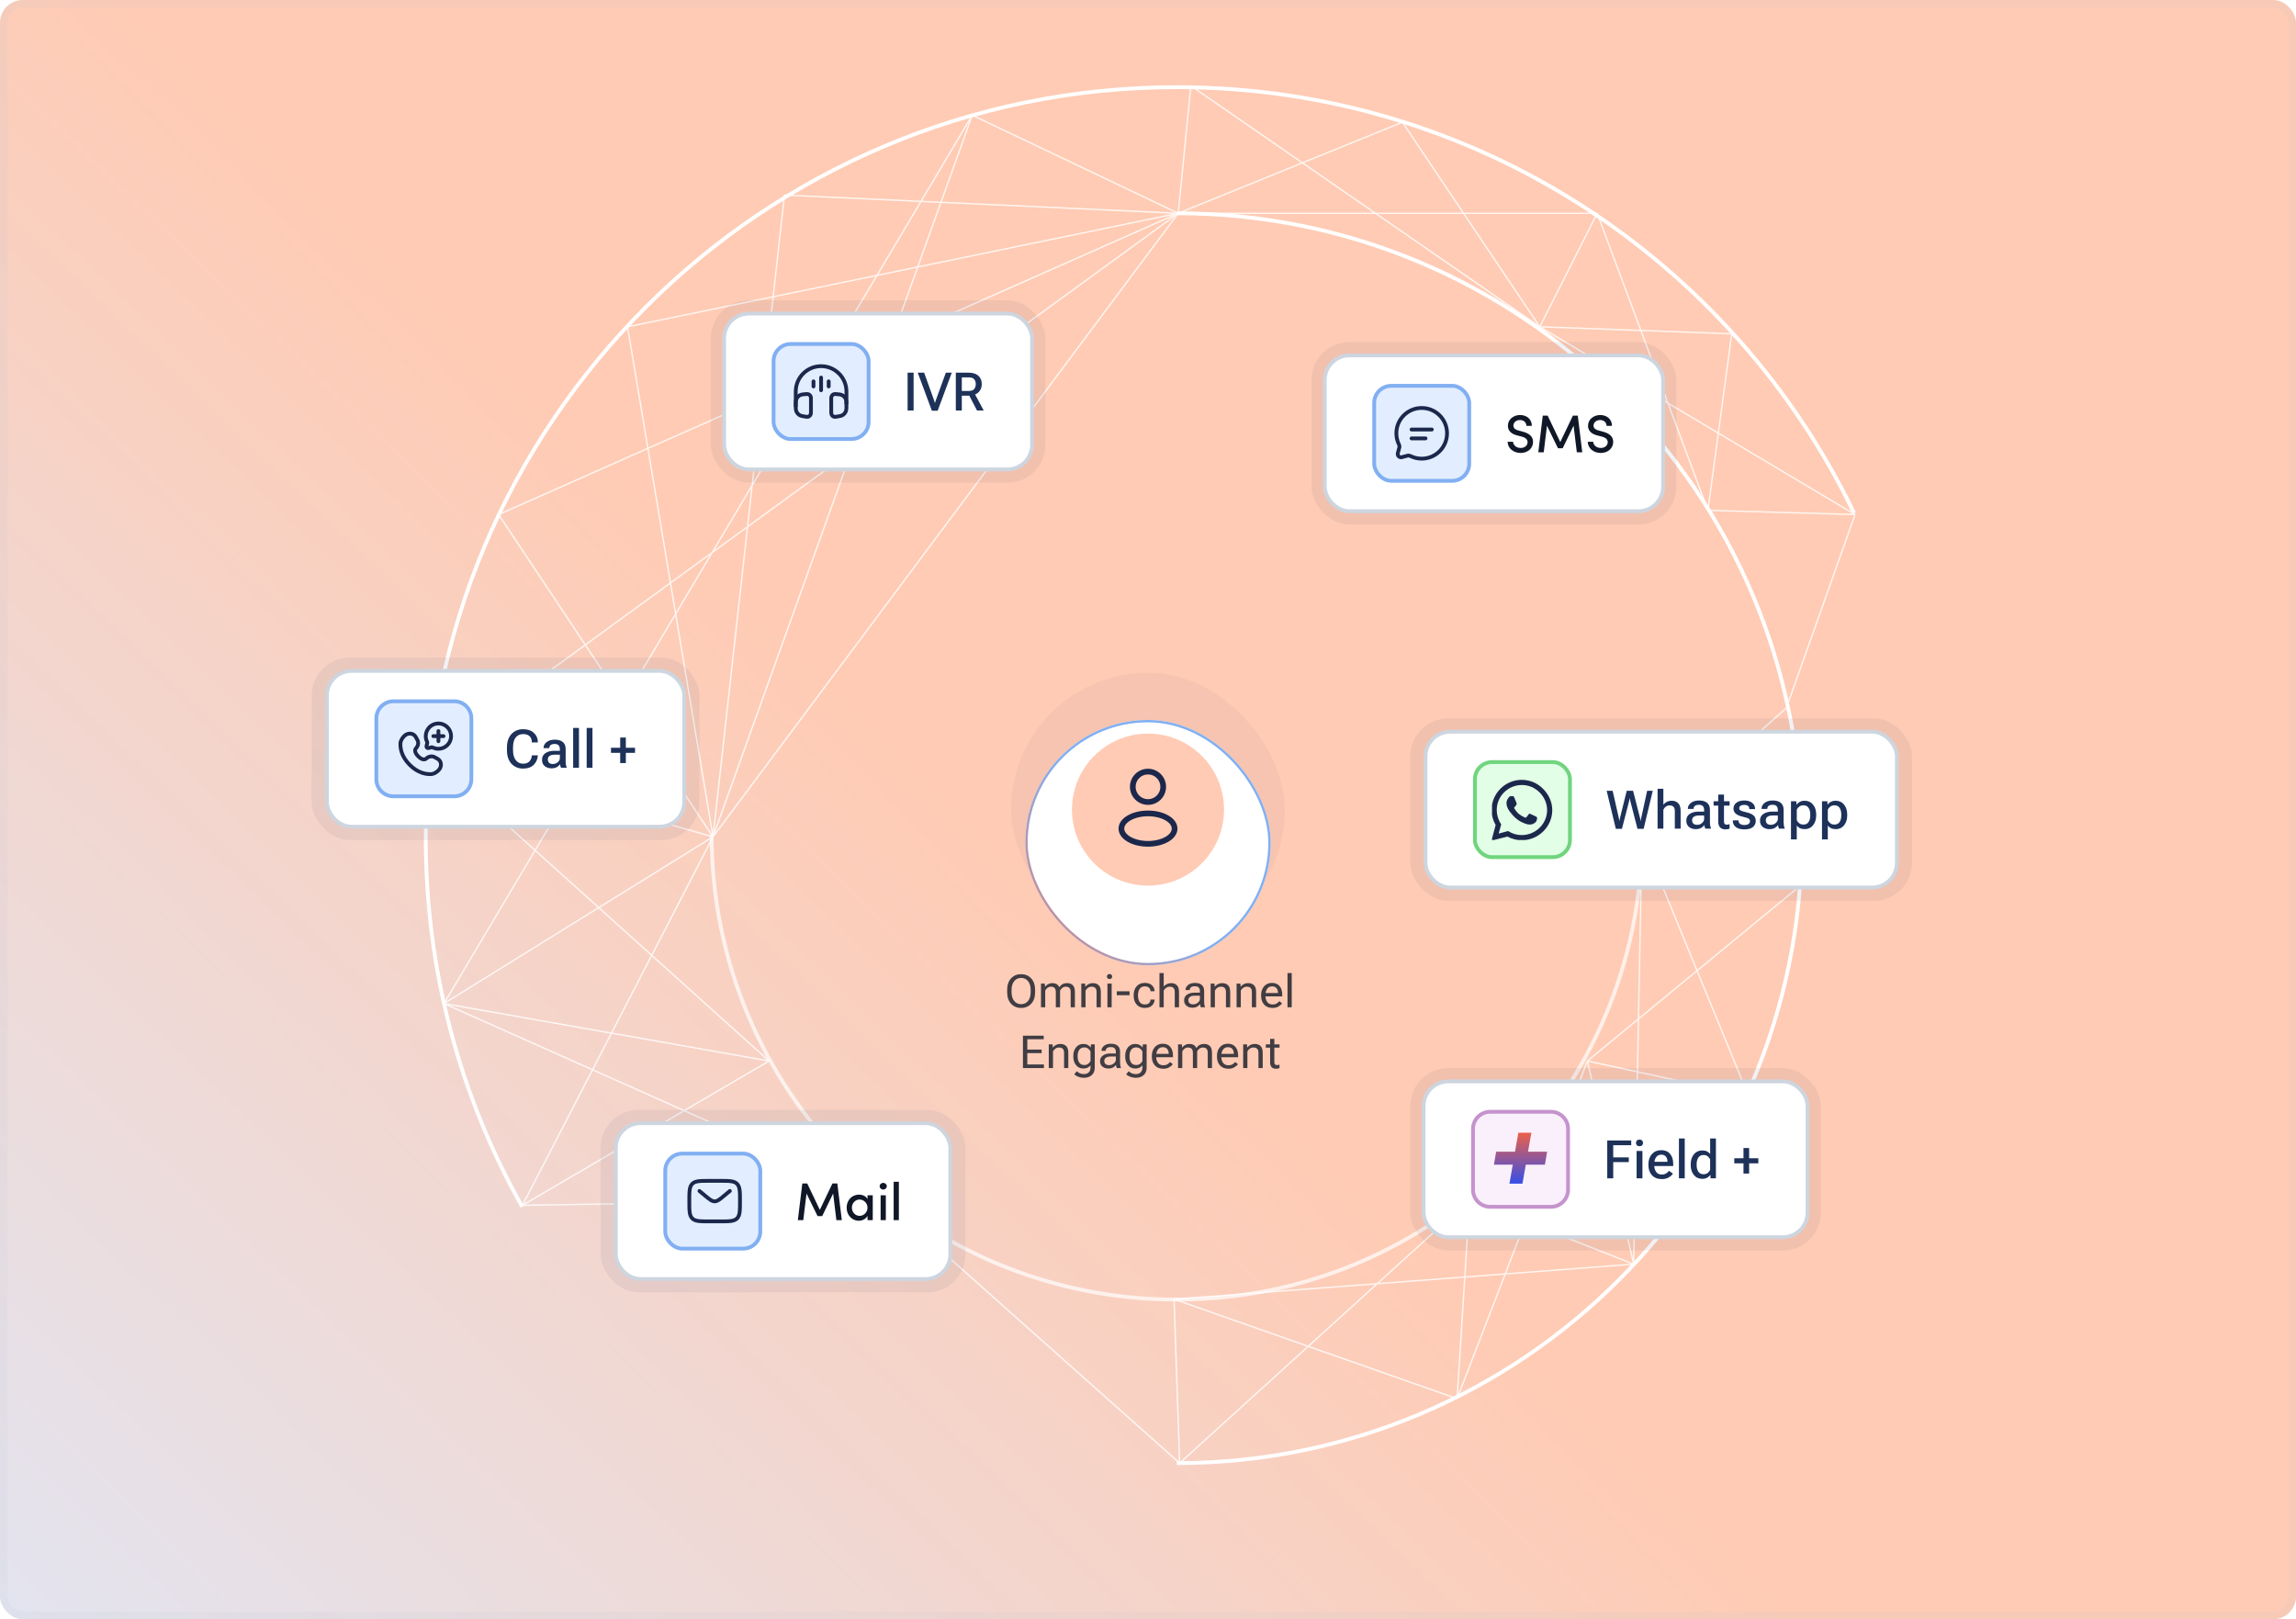 <svg width="604" height="426" viewBox="0 0 604 426" fill="none" xmlns="http://www.w3.org/2000/svg">
<g opacity="0.3">
<rect width="604" height="426" rx="6" fill="url(#paint0_linear_16_259)"/>
<rect x="1" y="1" width="602" height="424" rx="5" stroke="#1D3159" stroke-opacity="0.12" stroke-width="2"/>
</g>
<g opacity="0.8" filter="url(#filter0_f_16_259)">
<path d="M187.569 220.153L309.953 56.114M187.569 220.153L113.475 199.141M187.569 220.153L116.792 264.019M187.569 220.153L206.369 51.321L309.953 56.114M187.569 220.153L131.169 135.368L309.953 56.114M187.569 220.153L165.082 85.972L309.953 56.114M187.569 220.153L137.435 317.102M187.569 220.153L255.765 30.309M309.953 56.114L113.475 199.141M309.953 56.114L255.765 30.309M309.953 56.114L313.271 22.568L405.059 85.972M309.953 56.114L368.933 32.153L405.059 85.972M309.953 56.114H420.173M113.475 199.141L202.314 279.133M116.792 264.019L202.314 279.133M116.792 264.019L232.541 315.627M116.792 264.019L255.765 30.309M202.314 279.133L137.435 317.102M137.435 317.102L232.541 315.627M232.541 315.627L310.322 384.929M405.059 85.972L420.173 56.114M405.059 85.972L455.561 87.815L449.294 134.262M405.059 85.972L488 135.368M420.173 56.114L449.294 134.262M449.294 134.262L488 135.368M488 135.368L469.937 186.239L431.969 220.153M431.969 220.153L473.992 232.686L417.592 279.133M431.969 220.153L429.757 332.584M431.969 220.153L459.984 288.349M417.592 279.133L459.984 288.349M417.592 279.133L383.31 367.972M417.592 279.133L429.757 332.584M459.984 288.349L386.627 315.627M386.627 315.627L383.31 367.972M386.627 315.627L310.322 384.929M386.627 315.627L429.757 332.584M383.31 367.972L308.847 341.8M308.847 341.8L310.322 384.929M308.847 341.8L429.757 332.584" stroke="white" stroke-width="0.369"/>
</g>
<path opacity="0.7" d="M431.969 219.521C431.969 287.112 377.175 341.906 309.584 341.906C241.993 341.906 187.2 287.112 187.2 219.521" stroke="white"/>
<path d="M309.584 384.929C400.384 384.929 473.992 311.321 473.992 220.521C473.992 129.721 400.384 56.114 309.584 56.114" stroke="white"/>
<path d="M137.38 317.47C121.221 288.829 112 255.752 112 220.521C112 111.398 200.462 22.937 309.584 22.937C388.071 22.937 455.87 68.701 487.752 135" stroke="white"/>
<path opacity="0.8" d="M264.947 260.992V260.477C264.947 259.16 265.291 258.135 265.979 257.4C266.666 256.662 267.549 256.293 268.627 256.293C269.701 256.293 270.582 256.662 271.27 257.4C271.957 258.135 272.301 259.16 272.301 260.477V260.992C272.301 262.309 271.957 263.336 271.27 264.074C270.582 264.809 269.701 265.176 268.627 265.176C267.549 265.176 266.666 264.809 265.979 264.074C265.291 263.336 264.947 262.309 264.947 260.992ZM266.107 260.992C266.107 261.988 266.338 262.77 266.799 263.336C267.26 263.902 267.869 264.186 268.627 264.186C269.381 264.186 269.988 263.902 270.449 263.336C270.91 262.77 271.141 261.988 271.141 260.992V260.477C271.141 259.48 270.91 258.699 270.449 258.133C269.988 257.566 269.381 257.283 268.627 257.283C267.869 257.283 267.26 257.566 266.799 258.133C266.338 258.699 266.107 259.48 266.107 260.477V260.992ZM273.848 265V258.766H274.855L274.902 259.574H274.938C275.164 259.285 275.438 259.059 275.758 258.895C276.078 258.73 276.436 258.648 276.83 258.648C277.256 258.648 277.623 258.732 277.932 258.9C278.24 259.064 278.475 259.332 278.635 259.703H278.67C278.936 259.332 279.23 259.064 279.555 258.9C279.883 258.732 280.256 258.648 280.674 258.648C281.33 258.648 281.844 258.83 282.215 259.193C282.586 259.553 282.771 260.158 282.771 261.01V265H281.658V260.998C281.658 260.494 281.549 260.133 281.33 259.914C281.111 259.695 280.801 259.586 280.398 259.586C280.051 259.586 279.746 259.682 279.484 259.873C279.227 260.064 279.021 260.311 278.869 260.611V265H277.75V260.998C277.75 260.494 277.641 260.133 277.422 259.914C277.203 259.695 276.895 259.586 276.496 259.586C276.148 259.586 275.844 259.682 275.582 259.873C275.324 260.064 275.117 260.311 274.961 260.611V265H273.848ZM284.453 265V258.766H285.461L285.508 259.574H285.543C285.773 259.281 286.055 259.055 286.387 258.895C286.719 258.73 287.088 258.648 287.494 258.648C288.131 258.648 288.639 258.83 289.018 259.193C289.4 259.553 289.592 260.158 289.592 261.01V265H288.473V260.998C288.473 260.494 288.357 260.133 288.127 259.914C287.9 259.695 287.578 259.586 287.16 259.586C286.801 259.586 286.484 259.682 286.211 259.873C285.938 260.064 285.723 260.311 285.566 260.611V265H284.453ZM291.326 265V258.766H292.439V265H291.326ZM291.197 256.914C291.197 256.73 291.256 256.576 291.373 256.451C291.494 256.322 291.664 256.258 291.883 256.258C292.102 256.258 292.27 256.322 292.387 256.451C292.508 256.576 292.568 256.73 292.568 256.914C292.568 257.102 292.508 257.26 292.387 257.389C292.27 257.514 292.102 257.576 291.883 257.576C291.664 257.576 291.494 257.514 291.373 257.389C291.256 257.26 291.197 257.102 291.197 256.914ZM293.787 261.824V260.793H297.15V261.824H293.787ZM298.229 261.977V261.789C298.229 260.848 298.488 260.08 299.008 259.486C299.527 258.889 300.244 258.59 301.158 258.59C302.002 258.59 302.643 258.814 303.08 259.264C303.518 259.709 303.736 260.207 303.736 260.758V260.787H302.658V260.758C302.658 260.43 302.539 260.139 302.301 259.885C302.062 259.631 301.682 259.504 301.158 259.504C300.545 259.504 300.092 259.725 299.799 260.166C299.51 260.607 299.365 261.148 299.365 261.789V261.977C299.365 262.617 299.51 263.158 299.799 263.6C300.092 264.041 300.545 264.262 301.158 264.262C301.682 264.262 302.062 264.135 302.301 263.881C302.539 263.627 302.658 263.334 302.658 263.002V262.973H303.736V263.002C303.736 263.557 303.518 264.059 303.08 264.508C302.643 264.953 302.002 265.176 301.158 265.176C300.244 265.176 299.527 264.879 299.008 264.285C298.488 263.688 298.229 262.918 298.229 261.977ZM305.02 265V256H306.133V259.545C306.359 259.271 306.643 259.055 306.982 258.895C307.322 258.73 307.697 258.648 308.107 258.648C308.713 258.648 309.205 258.83 309.584 259.193C309.967 259.553 310.158 260.158 310.158 261.01V265H309.039V260.998C309.039 260.494 308.924 260.133 308.693 259.914C308.467 259.695 308.145 259.586 307.727 259.586C307.367 259.586 307.051 259.682 306.777 259.873C306.504 260.064 306.289 260.311 306.133 260.611V265H305.02ZM311.5 263.166C311.5 262.533 311.754 262.041 312.262 261.689C312.773 261.334 313.424 261.156 314.213 261.156H315.654V260.711C315.654 260.344 315.555 260.047 315.355 259.82C315.156 259.59 314.814 259.475 314.33 259.475C313.846 259.475 313.498 259.572 313.287 259.768C313.08 259.963 312.977 260.189 312.977 260.447V260.477H311.869V260.447C311.869 259.951 312.094 259.518 312.543 259.146C312.992 258.775 313.598 258.59 314.359 258.59C315.125 258.59 315.717 258.768 316.135 259.123C316.557 259.479 316.768 260.008 316.768 260.711V263.594C316.768 263.848 316.787 264.088 316.826 264.314C316.865 264.537 316.922 264.734 316.996 264.906V265H315.918C315.859 264.902 315.807 264.773 315.76 264.613C315.717 264.453 315.689 264.295 315.678 264.139C315.529 264.396 315.287 264.625 314.951 264.824C314.619 265.02 314.189 265.117 313.662 265.117C313.064 265.117 312.555 264.949 312.133 264.613C311.711 264.277 311.5 263.795 311.5 263.166ZM312.613 263.107C312.613 263.459 312.719 263.734 312.93 263.934C313.141 264.129 313.467 264.227 313.908 264.227C314.354 264.227 314.756 264.078 315.115 263.781C315.475 263.484 315.654 263.17 315.654 262.838V261.953H314.33C313.768 261.953 313.34 262.057 313.047 262.264C312.758 262.471 312.613 262.752 312.613 263.107ZM318.484 265V258.766H319.492L319.539 259.574H319.574C319.805 259.281 320.086 259.055 320.418 258.895C320.75 258.73 321.119 258.648 321.525 258.648C322.162 258.648 322.67 258.83 323.049 259.193C323.432 259.553 323.623 260.158 323.623 261.01V265H322.504V260.998C322.504 260.494 322.389 260.133 322.158 259.914C321.932 259.695 321.609 259.586 321.191 259.586C320.832 259.586 320.516 259.682 320.242 259.873C319.969 260.064 319.754 260.311 319.598 260.611V265H318.484ZM325.305 265V258.766H326.312L326.359 259.574H326.395C326.625 259.281 326.906 259.055 327.238 258.895C327.57 258.73 327.939 258.648 328.346 258.648C328.982 258.648 329.49 258.83 329.869 259.193C330.252 259.553 330.443 260.158 330.443 261.01V265H329.324V260.998C329.324 260.494 329.209 260.133 328.979 259.914C328.752 259.695 328.43 259.586 328.012 259.586C327.652 259.586 327.336 259.682 327.062 259.873C326.789 260.064 326.574 260.311 326.418 260.611V265H325.305ZM331.756 261.977V261.789C331.756 260.848 332.018 260.08 332.541 259.486C333.064 258.889 333.758 258.59 334.621 258.59C335.484 258.59 336.148 258.869 336.613 259.428C337.082 259.982 337.316 260.734 337.316 261.684V262.141H332.441V261.256H336.191V261.168C336.191 260.699 336.064 260.305 335.811 259.984C335.557 259.664 335.17 259.504 334.65 259.504C334.068 259.504 333.629 259.725 333.332 260.166C333.039 260.607 332.893 261.148 332.893 261.789V261.977C332.893 262.617 333.047 263.158 333.355 263.6C333.668 264.041 334.15 264.262 334.803 264.262C335.205 264.262 335.551 264.176 335.84 264.004C336.129 263.832 336.363 263.629 336.543 263.395L337.264 263.975C337.064 264.268 336.754 264.541 336.332 264.795C335.914 265.049 335.404 265.176 334.803 265.176C333.818 265.176 333.064 264.879 332.541 264.285C332.018 263.688 331.756 262.918 331.756 261.977ZM338.699 265V256H339.812V265H338.699ZM269.102 281V272.469H274.568V273.418H270.25V276.125H274.023V277.074H270.25V280.051H274.627V281H269.102ZM275.898 281V274.766H276.906L276.953 275.574H276.988C277.219 275.281 277.5 275.055 277.832 274.895C278.164 274.73 278.533 274.648 278.939 274.648C279.576 274.648 280.084 274.83 280.463 275.193C280.846 275.553 281.037 276.158 281.037 277.01V281H279.918V276.998C279.918 276.494 279.803 276.133 279.572 275.914C279.346 275.695 279.023 275.586 278.605 275.586C278.246 275.586 277.93 275.682 277.656 275.873C277.383 276.064 277.168 276.311 277.012 276.611V281H275.898ZM282.59 282.664L283.27 281.82C283.449 282.02 283.701 282.195 284.025 282.348C284.35 282.504 284.715 282.582 285.121 282.582C285.664 282.582 286.092 282.432 286.404 282.131C286.721 281.83 286.879 281.408 286.879 280.865V280.262C286.695 280.52 286.445 280.727 286.129 280.883C285.816 281.039 285.439 281.117 284.998 281.117C284.193 281.117 283.551 280.82 283.07 280.227C282.59 279.633 282.35 278.883 282.35 277.977V277.789C282.35 276.879 282.59 276.129 283.07 275.539C283.551 274.945 284.193 274.648 284.998 274.648C285.439 274.648 285.826 274.74 286.158 274.924C286.494 275.104 286.742 275.32 286.902 275.574H286.938L286.984 274.766H287.992V280.865C287.992 281.729 287.729 282.393 287.201 282.857C286.678 283.322 285.994 283.555 285.15 283.555C284.631 283.555 284.15 283.471 283.709 283.303C283.268 283.135 282.895 282.922 282.59 282.664ZM283.486 277.977C283.486 278.602 283.627 279.129 283.908 279.559C284.193 279.984 284.637 280.197 285.238 280.197C285.645 280.197 285.988 280.09 286.27 279.875C286.551 279.656 286.754 279.41 286.879 279.137V276.629C286.754 276.352 286.551 276.105 286.27 275.891C285.988 275.672 285.645 275.562 285.238 275.562C284.637 275.562 284.193 275.777 283.908 276.207C283.627 276.633 283.486 277.16 283.486 277.789V277.977ZM289.387 279.166C289.387 278.533 289.641 278.041 290.148 277.689C290.66 277.334 291.311 277.156 292.1 277.156H293.541V276.711C293.541 276.344 293.441 276.047 293.242 275.82C293.043 275.59 292.701 275.475 292.217 275.475C291.732 275.475 291.385 275.572 291.174 275.768C290.967 275.963 290.863 276.189 290.863 276.447V276.477H289.756V276.447C289.756 275.951 289.98 275.518 290.43 275.146C290.879 274.775 291.484 274.59 292.246 274.59C293.012 274.59 293.604 274.768 294.021 275.123C294.443 275.479 294.654 276.008 294.654 276.711V279.594C294.654 279.848 294.674 280.088 294.713 280.314C294.752 280.537 294.809 280.734 294.883 280.906V281H293.805C293.746 280.902 293.693 280.773 293.646 280.613C293.604 280.453 293.576 280.295 293.564 280.139C293.416 280.396 293.174 280.625 292.838 280.824C292.506 281.02 292.076 281.117 291.549 281.117C290.951 281.117 290.441 280.949 290.02 280.613C289.598 280.277 289.387 279.795 289.387 279.166ZM290.5 279.107C290.5 279.459 290.605 279.734 290.816 279.934C291.027 280.129 291.354 280.227 291.795 280.227C292.24 280.227 292.643 280.078 293.002 279.781C293.361 279.484 293.541 279.17 293.541 278.838V277.953H292.217C291.654 277.953 291.227 278.057 290.934 278.264C290.645 278.471 290.5 278.752 290.5 279.107ZM296.242 282.664L296.922 281.82C297.102 282.02 297.354 282.195 297.678 282.348C298.002 282.504 298.367 282.582 298.773 282.582C299.316 282.582 299.744 282.432 300.057 282.131C300.373 281.83 300.531 281.408 300.531 280.865V280.262C300.348 280.52 300.098 280.727 299.781 280.883C299.469 281.039 299.092 281.117 298.65 281.117C297.846 281.117 297.203 280.82 296.723 280.227C296.242 279.633 296.002 278.883 296.002 277.977V277.789C296.002 276.879 296.242 276.129 296.723 275.539C297.203 274.945 297.846 274.648 298.65 274.648C299.092 274.648 299.479 274.74 299.811 274.924C300.146 275.104 300.395 275.32 300.555 275.574H300.59L300.637 274.766H301.645V280.865C301.645 281.729 301.381 282.393 300.854 282.857C300.33 283.322 299.646 283.555 298.803 283.555C298.283 283.555 297.803 283.471 297.361 283.303C296.92 283.135 296.547 282.922 296.242 282.664ZM297.139 277.977C297.139 278.602 297.279 279.129 297.561 279.559C297.846 279.984 298.289 280.197 298.891 280.197C299.297 280.197 299.641 280.09 299.922 279.875C300.203 279.656 300.406 279.41 300.531 279.137V276.629C300.406 276.352 300.203 276.105 299.922 275.891C299.641 275.672 299.297 275.562 298.891 275.562C298.289 275.562 297.846 275.777 297.561 276.207C297.279 276.633 297.139 277.16 297.139 277.789V277.977ZM303.01 277.977V277.789C303.01 276.848 303.271 276.08 303.795 275.486C304.318 274.889 305.012 274.59 305.875 274.59C306.738 274.59 307.402 274.869 307.867 275.428C308.336 275.982 308.57 276.734 308.57 277.684V278.141H303.695V277.256H307.445V277.168C307.445 276.699 307.318 276.305 307.064 275.984C306.811 275.664 306.424 275.504 305.904 275.504C305.322 275.504 304.883 275.725 304.586 276.166C304.293 276.607 304.146 277.148 304.146 277.789V277.977C304.146 278.617 304.301 279.158 304.609 279.6C304.922 280.041 305.404 280.262 306.057 280.262C306.459 280.262 306.805 280.176 307.094 280.004C307.383 279.832 307.617 279.629 307.797 279.395L308.518 279.975C308.318 280.268 308.008 280.541 307.586 280.795C307.168 281.049 306.658 281.176 306.057 281.176C305.072 281.176 304.318 280.879 303.795 280.285C303.271 279.688 303.01 278.918 303.01 277.977ZM309.906 281V274.766H310.914L310.961 275.574H310.996C311.223 275.285 311.496 275.059 311.816 274.895C312.137 274.73 312.494 274.648 312.889 274.648C313.314 274.648 313.682 274.732 313.99 274.9C314.299 275.064 314.533 275.332 314.693 275.703H314.729C314.994 275.332 315.289 275.064 315.613 274.9C315.941 274.732 316.314 274.648 316.732 274.648C317.389 274.648 317.902 274.83 318.273 275.193C318.645 275.553 318.83 276.158 318.83 277.01V281H317.717V276.998C317.717 276.494 317.607 276.133 317.389 275.914C317.17 275.695 316.859 275.586 316.457 275.586C316.109 275.586 315.805 275.682 315.543 275.873C315.285 276.064 315.08 276.311 314.928 276.611V281H313.809V276.998C313.809 276.494 313.699 276.133 313.48 275.914C313.262 275.695 312.953 275.586 312.555 275.586C312.207 275.586 311.902 275.682 311.641 275.873C311.383 276.064 311.176 276.311 311.02 276.611V281H309.906ZM320.143 277.977V277.789C320.143 276.848 320.404 276.08 320.928 275.486C321.451 274.889 322.145 274.59 323.008 274.59C323.871 274.59 324.535 274.869 325 275.428C325.469 275.982 325.703 276.734 325.703 277.684V278.141H320.828V277.256H324.578V277.168C324.578 276.699 324.451 276.305 324.197 275.984C323.943 275.664 323.557 275.504 323.037 275.504C322.455 275.504 322.016 275.725 321.719 276.166C321.426 276.607 321.279 277.148 321.279 277.789V277.977C321.279 278.617 321.434 279.158 321.742 279.6C322.055 280.041 322.537 280.262 323.189 280.262C323.592 280.262 323.938 280.176 324.227 280.004C324.516 279.832 324.75 279.629 324.93 279.395L325.65 279.975C325.451 280.268 325.141 280.541 324.719 280.795C324.301 281.049 323.791 281.176 323.189 281.176C322.205 281.176 321.451 280.879 320.928 280.285C320.404 279.688 320.143 278.918 320.143 277.977ZM327.039 281V274.766H328.047L328.094 275.574H328.129C328.359 275.281 328.641 275.055 328.973 274.895C329.305 274.73 329.674 274.648 330.08 274.648C330.717 274.648 331.225 274.83 331.604 275.193C331.986 275.553 332.178 276.158 332.178 277.01V281H331.059V276.998C331.059 276.494 330.943 276.133 330.713 275.914C330.486 275.695 330.164 275.586 329.746 275.586C329.387 275.586 329.07 275.682 328.797 275.873C328.523 276.064 328.309 276.311 328.152 276.611V281H327.039ZM332.992 275.621V274.766H336.602V275.621H332.992ZM334.123 279.453V275.281V275.105V273.312H335.236V279.453C335.236 279.727 335.291 279.922 335.4 280.039C335.514 280.156 335.691 280.215 335.934 280.215C336.043 280.215 336.15 280.203 336.256 280.18C336.365 280.156 336.477 280.125 336.59 280.086V281C336.484 281.047 336.348 281.088 336.18 281.123C336.016 281.158 335.834 281.176 335.635 281.176C335.174 281.176 334.807 281.037 334.533 280.76C334.26 280.482 334.123 280.047 334.123 279.453Z" fill="#121926"/>
<rect x="266" y="177" width="72" height="72" rx="36" fill="#1D3159" fill-opacity="0.04"/>
<g filter="url(#filter1_dd_16_259)">
<rect x="269.724" y="180.725" width="64.552" height="64.552" rx="32.276" fill="white"/>
<rect x="270.034" y="181.035" width="63.931" height="63.931" rx="31.965" stroke="url(#paint1_linear_16_259)" stroke-width="0.621"/>
</g>
<circle opacity="0.3" cx="302" cy="213" r="20" fill="#FE5104"/>
<circle cx="302" cy="207" r="4" stroke="#1C274C" stroke-width="1.5"/>
<ellipse cx="302" cy="218" rx="7" ry="4" stroke="#1C274C" stroke-width="1.5"/>
<rect x="187" y="79" width="88" height="48" rx="10" fill="#1D3159" fill-opacity="0.06"/>
<rect x="190.5" y="82.5" width="81" height="41" rx="6.5" fill="white"/>
<rect x="190.5" y="82.5" width="81" height="41" rx="6.5" stroke="#CDD5DF"/>
<rect x="203.5" y="90.5" width="25" height="25" rx="4.5" fill="#E2EEFF" stroke="#81AFF2"/>
<g clip-path="url(#clip0_16_259)">
<path d="M222.667 106.333V103C222.667 99.318 219.682 96.333 216 96.333C212.318 96.333 209.333 99.318 209.333 103V107" stroke="#1C274C"/>
<path d="M213.333 105.125C213.333 104.739 213.333 104.546 213.287 104.393C213.181 104.039 212.903 103.771 212.557 103.688C212.408 103.652 212.224 103.667 211.856 103.697C211.218 103.75 210.9 103.776 210.64 103.877C210.04 104.109 209.583 104.626 209.409 105.27C209.333 105.549 209.333 105.883 209.333 106.552V106.676C209.333 107.362 209.333 107.705 209.415 107.995C209.576 108.565 209.961 109.036 210.474 109.291C210.736 109.421 211.06 109.475 211.708 109.582C212.138 109.653 212.353 109.688 212.527 109.653C212.869 109.582 213.152 109.329 213.272 108.986C213.333 108.812 213.333 108.584 213.333 108.129V105.125Z" stroke="#1C274C"/>
<path d="M218.667 105.125C218.667 104.739 218.667 104.546 218.713 104.393C218.819 104.039 219.097 103.771 219.443 103.688C219.592 103.652 219.776 103.667 220.144 103.697C220.782 103.75 221.1 103.776 221.36 103.877C221.96 104.109 222.417 104.626 222.591 105.27C222.667 105.549 222.667 105.883 222.667 106.552V106.676C222.667 107.362 222.667 107.705 222.585 107.995C222.424 108.565 222.039 109.036 221.526 109.291C221.264 109.421 220.94 109.475 220.292 109.582C219.862 109.653 219.647 109.688 219.473 109.653C219.131 109.582 218.848 109.329 218.728 108.986C218.667 108.812 218.667 108.584 218.667 108.129V105.125Z" stroke="#1C274C"/>
<path d="M216 99.333L216 102.667" stroke="#1C274C" stroke-linecap="round"/>
<path d="M218 100.333L218 101.667" stroke="#1C274C" stroke-linecap="round"/>
<path d="M214 100.333L214 101.667" stroke="#1C274C" stroke-linecap="round"/>
</g>
<path d="M238.759 108V98.047H240.338V108H238.759ZM241.425 98.047H243.113L245.684 105.211C245.734 105.357 245.775 105.487 245.807 105.601C245.843 105.71 245.88 105.835 245.916 105.977H245.978C246.014 105.835 246.05 105.71 246.087 105.601C246.123 105.487 246.167 105.357 246.217 105.211L248.821 98.047H250.38L246.668 108.055H245.144L241.425 98.047ZM251.446 108V98.047H254.816C255.915 98.047 256.765 98.316 257.366 98.853C257.968 99.391 258.269 100.123 258.269 101.048C258.269 101.968 257.965 102.707 257.359 103.263C256.758 103.814 255.91 104.09 254.816 104.09H253.019V108H251.446ZM253.019 102.859H254.789C255.5 102.859 255.994 102.688 256.272 102.347C256.555 102 256.696 101.567 256.696 101.048C256.696 100.533 256.555 100.109 256.272 99.776C255.994 99.444 255.5 99.277 254.789 99.277H253.019V102.859ZM257.024 108L254.625 103.406L256.225 103.242L258.781 108H257.024Z" fill="#1D3159"/>
<rect x="345" y="90" width="96" height="48" rx="10" fill="#1D3159" fill-opacity="0.06"/>
<rect x="348.5" y="93.5" width="89" height="41" rx="6.5" fill="white"/>
<rect x="348.5" y="93.5" width="89" height="41" rx="6.5" stroke="#CDD5DF"/>
<rect x="361.5" y="101.5" width="25" height="25" rx="4.5" fill="#E2EEFF" stroke="#81AFF2"/>
<g clip-path="url(#clip1_16_259)">
<path d="M374 120.667C377.682 120.667 380.667 117.682 380.667 114C380.667 110.318 377.682 107.333 374 107.333C370.318 107.333 367.333 110.318 367.333 114C367.333 115.066 367.584 116.074 368.029 116.968C368.147 117.206 368.187 117.477 368.118 117.734L367.721 119.218C367.549 119.862 368.138 120.451 368.782 120.279L370.266 119.882C370.523 119.813 370.794 119.853 371.032 119.971C371.926 120.416 372.934 120.667 374 120.667Z" stroke="#1C274C"/>
<path d="M371.333 113H376.667" stroke="#1C274C" stroke-linecap="round"/>
<path d="M371.333 115.333H375" stroke="#1C274C" stroke-linecap="round"/>
</g>
<path d="M400.036 119.168C397.978 119.168 396.606 117.782 396.606 116.228H398.034C398.062 117.054 398.832 117.852 400.036 117.852C401.184 117.852 401.856 117.124 401.856 116.326C401.856 115.472 401.086 115.066 400.302 114.856L399.07 114.548C397.012 114.03 396.676 112.812 396.676 112.014C396.676 110.32 398.174 109.186 399.882 109.186C401.618 109.186 402.976 110.278 402.976 112.042H401.548C401.548 111.132 400.834 110.502 399.84 110.502C398.93 110.502 398.118 111.104 398.118 111.986C398.118 112.294 398.216 112.924 399.434 113.246L400.652 113.582C402.276 114.016 403.298 114.842 403.298 116.256C403.298 117.866 401.982 119.168 400.036 119.168ZM416.238 119H414.81L413.956 112L411.086 117.936H409.854L406.956 112L406.102 119H404.674L405.85 109.354H407.138L410.456 116.298L413.774 109.354H415.062L416.238 119ZM421.118 119.168C419.06 119.168 417.688 117.782 417.688 116.228H419.116C419.144 117.054 419.914 117.852 421.118 117.852C422.266 117.852 422.938 117.124 422.938 116.326C422.938 115.472 422.168 115.066 421.384 114.856L420.152 114.548C418.094 114.03 417.758 112.812 417.758 112.014C417.758 110.32 419.256 109.186 420.964 109.186C422.7 109.186 424.058 110.278 424.058 112.042H422.63C422.63 111.132 421.916 110.502 420.922 110.502C420.012 110.502 419.2 111.104 419.2 111.986C419.2 112.294 419.298 112.924 420.516 113.246L421.734 113.582C423.358 114.016 424.38 114.842 424.38 116.256C424.38 117.866 423.064 119.168 421.118 119.168Z" fill="#101828"/>
<rect x="158" y="292" width="96" height="48" rx="10" fill="#1D3159" fill-opacity="0.06"/>
<rect x="162" y="295.5" width="88" height="41" rx="6.5" fill="white"/>
<rect x="162" y="295.5" width="88" height="41" rx="6.5" stroke="#CDD5DF"/>
<rect x="175" y="303.5" width="25" height="25" rx="4.5" fill="#E2EEFF" stroke="#81AFF2"/>
<path d="M181.333 316C181.333 313.486 181.333 312.229 182.114 311.448C182.895 310.667 184.153 310.667 186.667 310.667H189.333C191.847 310.667 193.105 310.667 193.886 311.448C194.667 312.229 194.667 313.486 194.667 316C194.667 318.514 194.667 319.771 193.886 320.552C193.105 321.333 191.847 321.333 189.333 321.333H186.667C184.153 321.333 182.895 321.333 182.114 320.552C181.333 319.771 181.333 318.514 181.333 316Z" stroke="#1C274C"/>
<path d="M184 313.333L185.439 314.533C186.664 315.553 187.276 316.063 188 316.063C188.724 316.063 189.336 315.553 190.561 314.533L192 313.333" stroke="#1C274C" stroke-linecap="round"/>
<path d="M221.451 321H220.023L219.169 314L216.299 319.936H215.067L212.169 314L211.315 321H209.887L211.063 311.354H212.351L215.669 318.298L218.987 311.354H220.275L221.451 321ZM228.223 314.462H229.595V321H228.223V319.894C227.803 320.65 226.907 321.168 225.899 321.168C224.191 321.168 222.721 319.74 222.721 317.724C222.721 315.778 224.107 314.294 225.955 314.294C226.907 314.294 227.803 314.7 228.223 315.442V314.462ZM226.137 319.88C227.229 319.88 228.209 318.956 228.209 317.724C228.209 316.464 227.159 315.582 226.109 315.582C224.989 315.582 224.107 316.562 224.107 317.724C224.107 318.9 224.989 319.88 226.137 319.88ZM232.345 312.964C231.841 312.964 231.407 312.586 231.407 312.082C231.407 311.578 231.841 311.2 232.345 311.2C232.863 311.2 233.283 311.578 233.283 312.082C233.283 312.586 232.863 312.964 232.345 312.964ZM231.659 321V314.462H233.031V321H231.659ZM235.09 321V310.906H236.462V321H235.09Z" fill="#101828"/>
<rect x="371" y="189" width="132" height="48" rx="10" fill="#1D3159" fill-opacity="0.06"/>
<rect x="375" y="192.5" width="124" height="41" rx="6.5" fill="white"/>
<rect x="375" y="192.5" width="124" height="41" rx="6.5" stroke="#CDD5DF"/>
<rect x="387.5" y="200" width="26" height="26" rx="5" fill="#E2FEE6"/>
<rect x="388" y="200.5" width="25" height="25" rx="4.5" stroke="#41C452" stroke-opacity="0.7"/>
<g clip-path="url(#clip2_16_259)">
<path d="M405.921 207.524C407.421 209.024 408.349 210.988 408.349 213.131C408.349 217.488 404.706 221.06 400.313 221.06C398.992 221.06 397.706 220.703 396.528 220.096L392.349 221.167L393.456 217.06C392.778 215.881 392.385 214.524 392.385 213.096C392.385 208.738 395.956 205.167 400.313 205.167C402.456 205.167 404.456 206.024 405.921 207.524ZM400.313 219.703C403.956 219.703 406.992 216.738 406.992 213.131C406.992 211.346 406.242 209.703 404.992 208.453C403.742 207.203 402.099 206.524 400.349 206.524C396.706 206.524 393.742 209.488 393.742 213.096C393.742 214.346 394.099 215.56 394.742 216.631L394.921 216.881L394.242 219.31L396.742 218.631L396.956 218.774C397.992 219.381 399.135 219.703 400.313 219.703ZM403.956 214.774C404.135 214.881 404.278 214.917 404.313 215.024C404.385 215.096 404.385 215.488 404.206 215.953C404.028 216.417 403.242 216.846 402.885 216.881C402.242 216.988 401.742 216.953 400.492 216.381C398.492 215.524 397.206 213.524 397.099 213.417C396.992 213.274 396.313 212.346 396.313 211.346C396.313 210.381 396.813 209.917 396.992 209.703C397.171 209.488 397.385 209.453 397.528 209.453C397.635 209.453 397.778 209.453 397.885 209.453C398.028 209.453 398.171 209.417 398.349 209.81C398.492 210.203 398.921 211.167 398.956 211.274C398.992 211.381 399.028 211.488 398.956 211.631C398.599 212.381 398.171 212.346 398.385 212.703C399.171 214.024 399.921 214.488 401.099 215.06C401.278 215.167 401.385 215.131 401.528 215.024C401.635 214.881 402.028 214.417 402.135 214.238C402.278 214.024 402.421 214.06 402.599 214.131C402.778 214.203 403.742 214.667 403.956 214.774Z" fill="#1C274C"/>
</g>
<path d="M425.072 218.055L422.659 208.047H424.231L425.852 215.19C425.883 215.345 425.906 215.471 425.92 215.566C425.938 215.658 425.956 215.781 425.975 215.936H426.043C426.057 215.781 426.07 215.658 426.084 215.566C426.102 215.471 426.13 215.345 426.166 215.19L427.943 208.047H429.604L431.43 215.19C431.471 215.345 431.498 215.471 431.512 215.566C431.525 215.658 431.541 215.781 431.56 215.936H431.621C431.639 215.781 431.658 215.658 431.676 215.566C431.694 215.471 431.719 215.345 431.751 215.19L433.31 208.047H434.786L432.387 218.055H430.767L428.921 210.904C428.88 210.745 428.846 210.599 428.818 210.467C428.791 210.33 428.768 210.187 428.75 210.036H428.695C428.673 210.187 428.647 210.33 428.62 210.467C428.597 210.599 428.565 210.745 428.524 210.904L426.679 218.055H425.072ZM436.051 218V207.514H437.575V211.711C437.817 211.396 438.127 211.144 438.505 210.952C438.888 210.761 439.321 210.665 439.804 210.665C440.474 210.665 441.025 210.875 441.458 211.294C441.896 211.709 442.114 212.401 442.114 213.372V218H440.59V213.399C440.59 212.862 440.469 212.477 440.228 212.244C439.986 212.012 439.649 211.896 439.216 211.896C438.838 211.896 438.507 211.998 438.225 212.203C437.947 212.408 437.73 212.679 437.575 213.017V218H436.051ZM443.611 215.881C443.611 215.124 443.908 214.546 444.5 214.145C445.092 213.739 445.842 213.534 446.749 213.529H448.301V213.071C448.301 212.675 448.198 212.354 447.993 212.107C447.788 211.857 447.435 211.731 446.934 211.731C446.428 211.731 446.065 211.834 445.847 212.039C445.632 212.244 445.525 212.486 445.525 212.764V212.825H444.015V212.764C444.015 212.167 444.284 211.656 444.821 211.232C445.364 210.809 446.084 210.597 446.981 210.597C447.879 210.597 448.576 210.802 449.073 211.212C449.575 211.622 449.825 212.242 449.825 213.071V216.366C449.825 216.662 449.848 216.943 449.894 217.207C449.944 217.467 450.012 217.695 450.099 217.891V218H448.608C448.549 217.891 448.494 217.747 448.444 217.569C448.394 217.387 448.362 217.209 448.349 217.036C448.194 217.323 447.925 217.578 447.542 217.802C447.159 218.025 446.672 218.137 446.079 218.137C445.391 218.137 444.808 217.945 444.329 217.562C443.851 217.18 443.611 216.619 443.611 215.881ZM445.136 215.771C445.136 216.15 445.245 216.451 445.464 216.674C445.683 216.893 446.027 217.002 446.496 217.002C446.97 217.002 447.389 216.842 447.754 216.523C448.118 216.2 448.301 215.847 448.301 215.464V214.548H446.934C446.337 214.548 445.888 214.657 445.587 214.876C445.286 215.095 445.136 215.393 445.136 215.771ZM450.789 211.943V210.802H455V211.943H450.789ZM452.006 216.1V211.451V211.246V209.052H453.523V216.086C453.523 216.405 453.587 216.633 453.715 216.77C453.842 216.902 454.032 216.968 454.282 216.968C454.405 216.968 454.524 216.954 454.638 216.927C454.756 216.899 454.875 216.863 454.993 216.817V218C454.879 218.055 454.727 218.103 454.535 218.144C454.344 218.185 454.134 218.205 453.906 218.205C453.327 218.205 452.865 218.036 452.519 217.699C452.177 217.357 452.006 216.824 452.006 216.1ZM455.841 215.826L457.352 215.833V215.888C457.352 216.28 457.491 216.571 457.769 216.763C458.051 216.954 458.425 217.05 458.89 217.05C459.354 217.05 459.717 216.959 459.977 216.776C460.236 216.59 460.366 216.35 460.366 216.059C460.366 215.762 460.252 215.537 460.024 215.382C459.801 215.227 459.3 215.063 458.521 214.89C457.723 214.707 457.108 214.448 456.675 214.11C456.242 213.769 456.025 213.304 456.025 212.716C456.025 212.091 456.281 211.583 456.791 211.191C457.301 210.795 457.987 210.597 458.849 210.597C459.705 210.597 460.394 210.797 460.913 211.198C461.437 211.595 461.699 212.132 461.699 212.812V212.866H460.188V212.784C460.188 212.465 460.079 212.215 459.86 212.032C459.642 211.85 459.302 211.759 458.842 211.759C458.386 211.759 458.053 211.841 457.844 212.005C457.634 212.169 457.529 212.376 457.529 212.627C457.529 212.878 457.652 213.078 457.898 213.229C458.145 213.374 458.66 213.536 459.443 213.714C460.241 213.892 460.845 214.154 461.255 214.5C461.67 214.842 461.877 215.329 461.877 215.963C461.877 216.633 461.626 217.175 461.125 217.59C460.624 218 459.879 218.205 458.89 218.205C457.905 218.205 457.151 217.998 456.627 217.583C456.103 217.164 455.841 216.594 455.841 215.874V215.826ZM462.998 215.881C462.998 215.124 463.294 214.546 463.887 214.145C464.479 213.739 465.229 213.534 466.136 213.529H467.688V213.071C467.688 212.675 467.585 212.354 467.38 212.107C467.175 211.857 466.822 211.731 466.32 211.731C465.814 211.731 465.452 211.834 465.233 212.039C465.019 212.244 464.912 212.486 464.912 212.764V212.825H463.401V212.764C463.401 212.167 463.67 211.656 464.208 211.232C464.75 210.809 465.47 210.597 466.368 210.597C467.266 210.597 467.963 210.802 468.46 211.212C468.961 211.622 469.212 212.242 469.212 213.071V216.366C469.212 216.662 469.235 216.943 469.28 217.207C469.33 217.467 469.399 217.695 469.485 217.891V218H467.995C467.936 217.891 467.881 217.747 467.831 217.569C467.781 217.387 467.749 217.209 467.735 217.036C467.58 217.323 467.312 217.578 466.929 217.802C466.546 218.025 466.058 218.137 465.466 218.137C464.778 218.137 464.194 217.945 463.716 217.562C463.237 217.18 462.998 216.619 462.998 215.881ZM464.522 215.771C464.522 216.15 464.632 216.451 464.851 216.674C465.069 216.893 465.413 217.002 465.883 217.002C466.357 217.002 466.776 216.842 467.141 216.523C467.505 216.2 467.688 215.847 467.688 215.464V214.548H466.32C465.723 214.548 465.274 214.657 464.974 214.876C464.673 215.095 464.522 215.393 464.522 215.771ZM471.146 220.844V210.802H472.548L472.596 211.697H472.637C472.81 211.406 473.083 211.162 473.457 210.966C473.831 210.765 474.259 210.665 474.742 210.665C475.658 210.665 476.392 211.002 476.943 211.677C477.499 212.351 477.777 213.222 477.777 214.288V214.507C477.777 215.573 477.502 216.446 476.95 217.125C476.403 217.799 475.674 218.137 474.763 218.137C474.28 218.137 473.86 218.052 473.505 217.884C473.149 217.711 472.871 217.48 472.671 217.193V220.844H471.146ZM472.671 215.778C472.799 216.079 473.013 216.348 473.313 216.585C473.619 216.817 473.981 216.934 474.4 216.934C475.025 216.934 475.483 216.71 475.774 216.264C476.071 215.817 476.219 215.245 476.219 214.548V214.254C476.219 213.557 476.071 212.985 475.774 212.538C475.483 212.091 475.025 211.868 474.4 211.868C473.972 211.868 473.61 211.984 473.313 212.217C473.017 212.449 472.803 212.714 472.671 213.01V215.778ZM479.309 220.844V210.802H480.71L480.758 211.697H480.799C480.972 211.406 481.245 211.162 481.619 210.966C481.993 210.765 482.421 210.665 482.904 210.665C483.82 210.665 484.554 211.002 485.105 211.677C485.661 212.351 485.939 213.222 485.939 214.288V214.507C485.939 215.573 485.664 216.446 485.112 217.125C484.565 217.799 483.836 218.137 482.925 218.137C482.442 218.137 482.022 218.052 481.667 217.884C481.312 217.711 481.034 217.48 480.833 217.193V220.844H479.309ZM480.833 215.778C480.961 216.079 481.175 216.348 481.476 216.585C481.781 216.817 482.143 216.934 482.562 216.934C483.187 216.934 483.645 216.71 483.937 216.264C484.233 215.817 484.381 215.245 484.381 214.548V214.254C484.381 213.557 484.233 212.985 483.937 212.538C483.645 212.091 483.187 211.868 482.562 211.868C482.134 211.868 481.772 211.984 481.476 212.217C481.179 212.449 480.965 212.714 480.833 213.01V215.778Z" fill="#1D3159"/>
<rect x="82" y="173" width="102" height="48" rx="10" fill="#1D3159" fill-opacity="0.06"/>
<rect x="86" y="176.5" width="94" height="41" rx="6.5" fill="white"/>
<rect x="86" y="176.5" width="94" height="41" rx="6.5" stroke="#CDD5DF"/>
<path d="M103.5 184.5H119.5C121.985 184.5 124 186.515 124 189V205C124 207.485 121.985 209.5 119.5 209.5H103.5C101.015 209.5 99 207.485 99 205V189C99 186.515 101.015 184.5 103.5 184.5Z" fill="#E2EEFF" stroke="#81AFF2"/>
<g clip-path="url(#clip3_16_259)">
<path d="M115.333 197C117.174 197 118.667 195.508 118.667 193.667C118.667 191.826 117.174 190.333 115.333 190.333C113.492 190.333 112 191.826 112 193.667C112 194.2 112.125 194.704 112.348 195.151C112.407 195.27 112.427 195.405 112.392 195.534L112.194 196.276C112.108 196.598 112.402 196.892 112.724 196.806L113.466 196.608C113.595 196.573 113.73 196.593 113.849 196.652C114.296 196.875 114.8 197 115.333 197Z" stroke="#1C274C"/>
<path d="M114 193.667H116.667M115.333 195L115.333 192.333" stroke="#1C274C" stroke-linecap="round"/>
<path d="M109.358 193.877L109.791 194.653C110.182 195.352 110.025 196.27 109.41 196.885C109.41 196.885 109.41 196.885 109.41 196.885C109.41 196.885 108.664 197.631 110.016 198.984C111.368 200.336 112.114 199.591 112.115 199.59C112.115 199.59 112.115 199.59 112.115 199.59C112.73 198.975 113.648 198.818 114.347 199.209L115.123 199.642C116.179 200.231 116.304 201.713 115.375 202.641C114.817 203.199 114.134 203.634 113.378 203.662C112.106 203.711 109.946 203.389 107.778 201.222C105.611 199.054 105.289 196.894 105.338 195.622C105.366 194.866 105.801 194.183 106.359 193.625C107.287 192.696 108.769 192.821 109.358 193.877Z" stroke="#1C274C" stroke-linecap="round"/>
</g>
<path d="M133.361 197.338V196.709C133.361 195.16 133.76 193.961 134.558 193.113C135.355 192.266 136.369 191.842 137.6 191.842C138.807 191.842 139.757 192.168 140.45 192.819C141.143 193.471 141.489 194.273 141.489 195.226V195.328H139.91V195.219C139.91 194.599 139.719 194.095 139.336 193.708C138.953 193.321 138.372 193.127 137.593 193.127C136.823 193.127 136.191 193.412 135.699 193.981C135.207 194.547 134.961 195.431 134.961 196.634V197.413C134.961 198.525 135.205 199.389 135.692 200.004C136.18 200.615 136.816 200.92 137.6 200.92C138.333 200.92 138.887 200.722 139.261 200.325C139.634 199.929 139.849 199.43 139.903 198.828L139.91 198.719H141.489L141.482 198.828C141.41 199.771 141.045 200.571 140.389 201.228C139.737 201.879 138.807 202.205 137.6 202.205C136.365 202.205 135.348 201.781 134.551 200.934C133.758 200.081 133.361 198.883 133.361 197.338ZM142.59 199.881C142.59 199.124 142.886 198.546 143.479 198.145C144.071 197.739 144.821 197.534 145.728 197.529H147.279V197.071C147.279 196.675 147.177 196.354 146.972 196.107C146.767 195.857 146.413 195.731 145.912 195.731C145.406 195.731 145.044 195.834 144.825 196.039C144.611 196.244 144.504 196.486 144.504 196.764V196.825H142.993V196.764C142.993 196.167 143.262 195.656 143.8 195.232C144.342 194.809 145.062 194.597 145.96 194.597C146.858 194.597 147.555 194.802 148.052 195.212C148.553 195.622 148.804 196.242 148.804 197.071V200.366C148.804 200.662 148.826 200.943 148.872 201.207C148.922 201.467 148.991 201.695 149.077 201.891V202H147.587C147.528 201.891 147.473 201.747 147.423 201.569C147.373 201.387 147.341 201.209 147.327 201.036C147.172 201.323 146.903 201.578 146.521 201.802C146.138 202.025 145.65 202.137 145.058 202.137C144.369 202.137 143.786 201.945 143.308 201.562C142.829 201.18 142.59 200.619 142.59 199.881ZM144.114 199.771C144.114 200.15 144.224 200.451 144.442 200.674C144.661 200.893 145.005 201.002 145.475 201.002C145.949 201.002 146.368 200.842 146.732 200.523C147.097 200.2 147.279 199.847 147.279 199.464V198.548H145.912C145.315 198.548 144.866 198.657 144.565 198.876C144.265 199.095 144.114 199.393 144.114 199.771ZM150.779 202V191.514H152.304V202H150.779ZM154.334 202V191.514H155.858V202H154.334ZM160.732 198.062V196.729H167.056V198.062H160.732ZM163.152 200.749V194.036H164.636V200.749H163.152Z" fill="#1D3159"/>
<rect x="371" y="281" width="108" height="48" rx="10" fill="#1D3159" fill-opacity="0.06"/>
<rect x="374.5" y="284.5" width="101" height="41" rx="6.5" fill="white"/>
<rect x="374.5" y="284.5" width="101" height="41" rx="6.5" stroke="#CDD5DF"/>
<path d="M392 292.5H408C410.485 292.5 412.5 294.515 412.5 297V313C412.5 315.485 410.485 317.5 408 317.5H392C389.515 317.5 387.5 315.485 387.5 313V297C387.5 294.515 389.515 292.5 392 292.5Z" fill="#FAF0FB" stroke="#C593CD"/>
<path d="M407 302.993L406.413 306.42H401.387L400.506 311.413H397.079L397.96 306.42H393L393.587 302.993H398.548L399.429 298H402.855L401.974 302.993H407Z" fill="url(#paint2_linear_16_259)"/>
<path d="M422.812 310V300.047H429.121V301.298H424.384V304.49H428.479V305.734H424.384V310H422.812ZM430.536 310V302.802H432.067V310H430.536ZM430.372 300.689C430.372 300.443 430.452 300.236 430.611 300.067C430.775 299.899 431.006 299.814 431.302 299.814C431.598 299.814 431.826 299.899 431.985 300.067C432.145 300.236 432.225 300.443 432.225 300.689C432.225 300.936 432.145 301.143 431.985 301.312C431.826 301.476 431.598 301.558 431.302 301.558C431.001 301.558 430.771 301.476 430.611 301.312C430.452 301.143 430.372 300.936 430.372 300.689ZM433.64 306.507V306.288C433.64 305.194 433.95 304.306 434.569 303.622C435.189 302.938 436 302.597 437.003 302.597C438.006 302.597 438.783 302.918 439.334 303.561C439.885 304.199 440.161 305.067 440.161 306.165V306.76H434.624V305.659H438.644V305.502C438.644 305.023 438.505 304.618 438.227 304.285C437.949 303.948 437.552 303.779 437.037 303.779C436.417 303.779 435.952 304.014 435.643 304.483C435.333 304.948 435.178 305.538 435.178 306.254V306.548C435.178 307.254 435.342 307.842 435.67 308.312C436.003 308.776 436.506 309.009 437.181 309.009C437.614 309.009 437.985 308.911 438.295 308.715C438.609 308.519 438.865 308.289 439.061 308.024L440.086 308.77C439.858 309.143 439.493 309.476 438.992 309.768C438.495 310.059 437.896 310.205 437.194 310.205C436.06 310.205 435.182 309.863 434.562 309.18C433.947 308.496 433.64 307.605 433.64 306.507ZM441.672 310V299.514H443.196V310H441.672ZM444.769 306.507V306.288C444.769 305.231 445.047 304.363 445.603 303.684C446.163 303.005 446.901 302.665 447.817 302.665C448.3 302.665 448.715 302.752 449.062 302.925C449.408 303.098 449.681 303.326 449.882 303.608V299.514H451.399V310H449.991L449.943 309.098H449.902C449.734 309.389 449.465 309.635 449.096 309.836C448.731 310.036 448.307 310.137 447.824 310.137C446.89 310.137 446.147 309.797 445.596 309.118C445.044 308.435 444.769 307.564 444.769 306.507ZM446.327 306.541C446.327 307.225 446.475 307.794 446.771 308.25C447.072 308.706 447.535 308.934 448.159 308.934C448.583 308.934 448.941 308.82 449.232 308.592C449.529 308.359 449.743 308.09 449.875 307.785V305.01C449.743 304.709 449.531 304.445 449.239 304.217C448.952 303.984 448.594 303.868 448.166 303.868C447.542 303.868 447.079 304.096 446.778 304.552C446.478 305.007 446.327 305.577 446.327 306.261V306.541ZM456.232 306.062V304.729H462.556V306.062H456.232ZM458.652 308.749V302.036H460.136V308.749H458.652Z" fill="#1D3159"/>
<defs>
<filter id="filter0_f_16_259" x="112.814" y="21.87" width="375.779" height="363.675" filterUnits="userSpaceOnUse" color-interpolation-filters="sRGB">
<feFlood flood-opacity="0" result="BackgroundImageFix"/>
<feBlend mode="normal" in="SourceGraphic" in2="BackgroundImageFix" result="shape"/>
<feGaussianBlur stdDeviation="0.184" result="effect1_foregroundBlur_16_259"/>
</filter>
<filter id="filter1_dd_16_259" x="262.276" y="179.483" width="79.448" height="79.448" filterUnits="userSpaceOnUse" color-interpolation-filters="sRGB">
<feFlood flood-opacity="0" result="BackgroundImageFix"/>
<feColorMatrix in="SourceAlpha" type="matrix" values="0 0 0 0 0 0 0 0 0 0 0 0 0 0 0 0 0 0 127 0" result="hardAlpha"/>
<feMorphology radius="2.483" operator="erode" in="SourceAlpha" result="effect1_dropShadow_16_259"/>
<feOffset dy="2.483"/>
<feGaussianBlur stdDeviation="1.862"/>
<feComposite in2="hardAlpha" operator="out"/>
<feColorMatrix type="matrix" values="0 0 0 0 0 0 0 0 0 0 0 0 0 0 0 0 0 0 0.1 0"/>
<feBlend mode="normal" in2="BackgroundImageFix" result="effect1_dropShadow_16_259"/>
<feColorMatrix in="SourceAlpha" type="matrix" values="0 0 0 0 0 0 0 0 0 0 0 0 0 0 0 0 0 0 127 0" result="hardAlpha"/>
<feMorphology radius="1.862" operator="erode" in="SourceAlpha" result="effect2_dropShadow_16_259"/>
<feOffset dy="6.207"/>
<feGaussianBlur stdDeviation="4.655"/>
<feComposite in2="hardAlpha" operator="out"/>
<feColorMatrix type="matrix" values="0 0 0 0 0 0 0 0 0 0 0 0 0 0 0 0 0 0 0.1 0"/>
<feBlend mode="normal" in2="effect1_dropShadow_16_259" result="effect2_dropShadow_16_259"/>
<feBlend mode="normal" in="SourceGraphic" in2="effect2_dropShadow_16_259" result="shape"/>
</filter>
<linearGradient id="paint0_linear_16_259" x1="253.613" y1="213" x2="-22.434" y2="499.689" gradientUnits="userSpaceOnUse">
<stop stop-color="#FE5104"/>
<stop offset="1" stop-color="#8CB7F6"/>
</linearGradient>
<linearGradient id="paint1_linear_16_259" x1="261.91" y1="264.812" x2="343.812" y2="199.153" gradientUnits="userSpaceOnUse">
<stop stop-color="#FD7149"/>
<stop offset="0.576" stop-color="#81AFF2"/>
</linearGradient>
<linearGradient id="paint2_linear_16_259" x1="400.182" y1="297.846" x2="400.182" y2="311.234" gradientUnits="userSpaceOnUse">
<stop stop-color="#EE6047"/>
<stop offset="1" stop-color="#384FE5"/>
</linearGradient>
<clipPath id="clip0_16_259">
<rect width="16" height="16" fill="white" transform="translate(208 95)"/>
</clipPath>
<clipPath id="clip1_16_259">
<rect width="16" height="16" fill="white" transform="translate(366 106)"/>
</clipPath>
<clipPath id="clip2_16_259">
<rect width="16" height="16" fill="white" transform="translate(392.5 205)"/>
</clipPath>
<clipPath id="clip3_16_259">
<rect width="16" height="16" fill="white" transform="translate(104 189)"/>
</clipPath>
</defs>
</svg>
